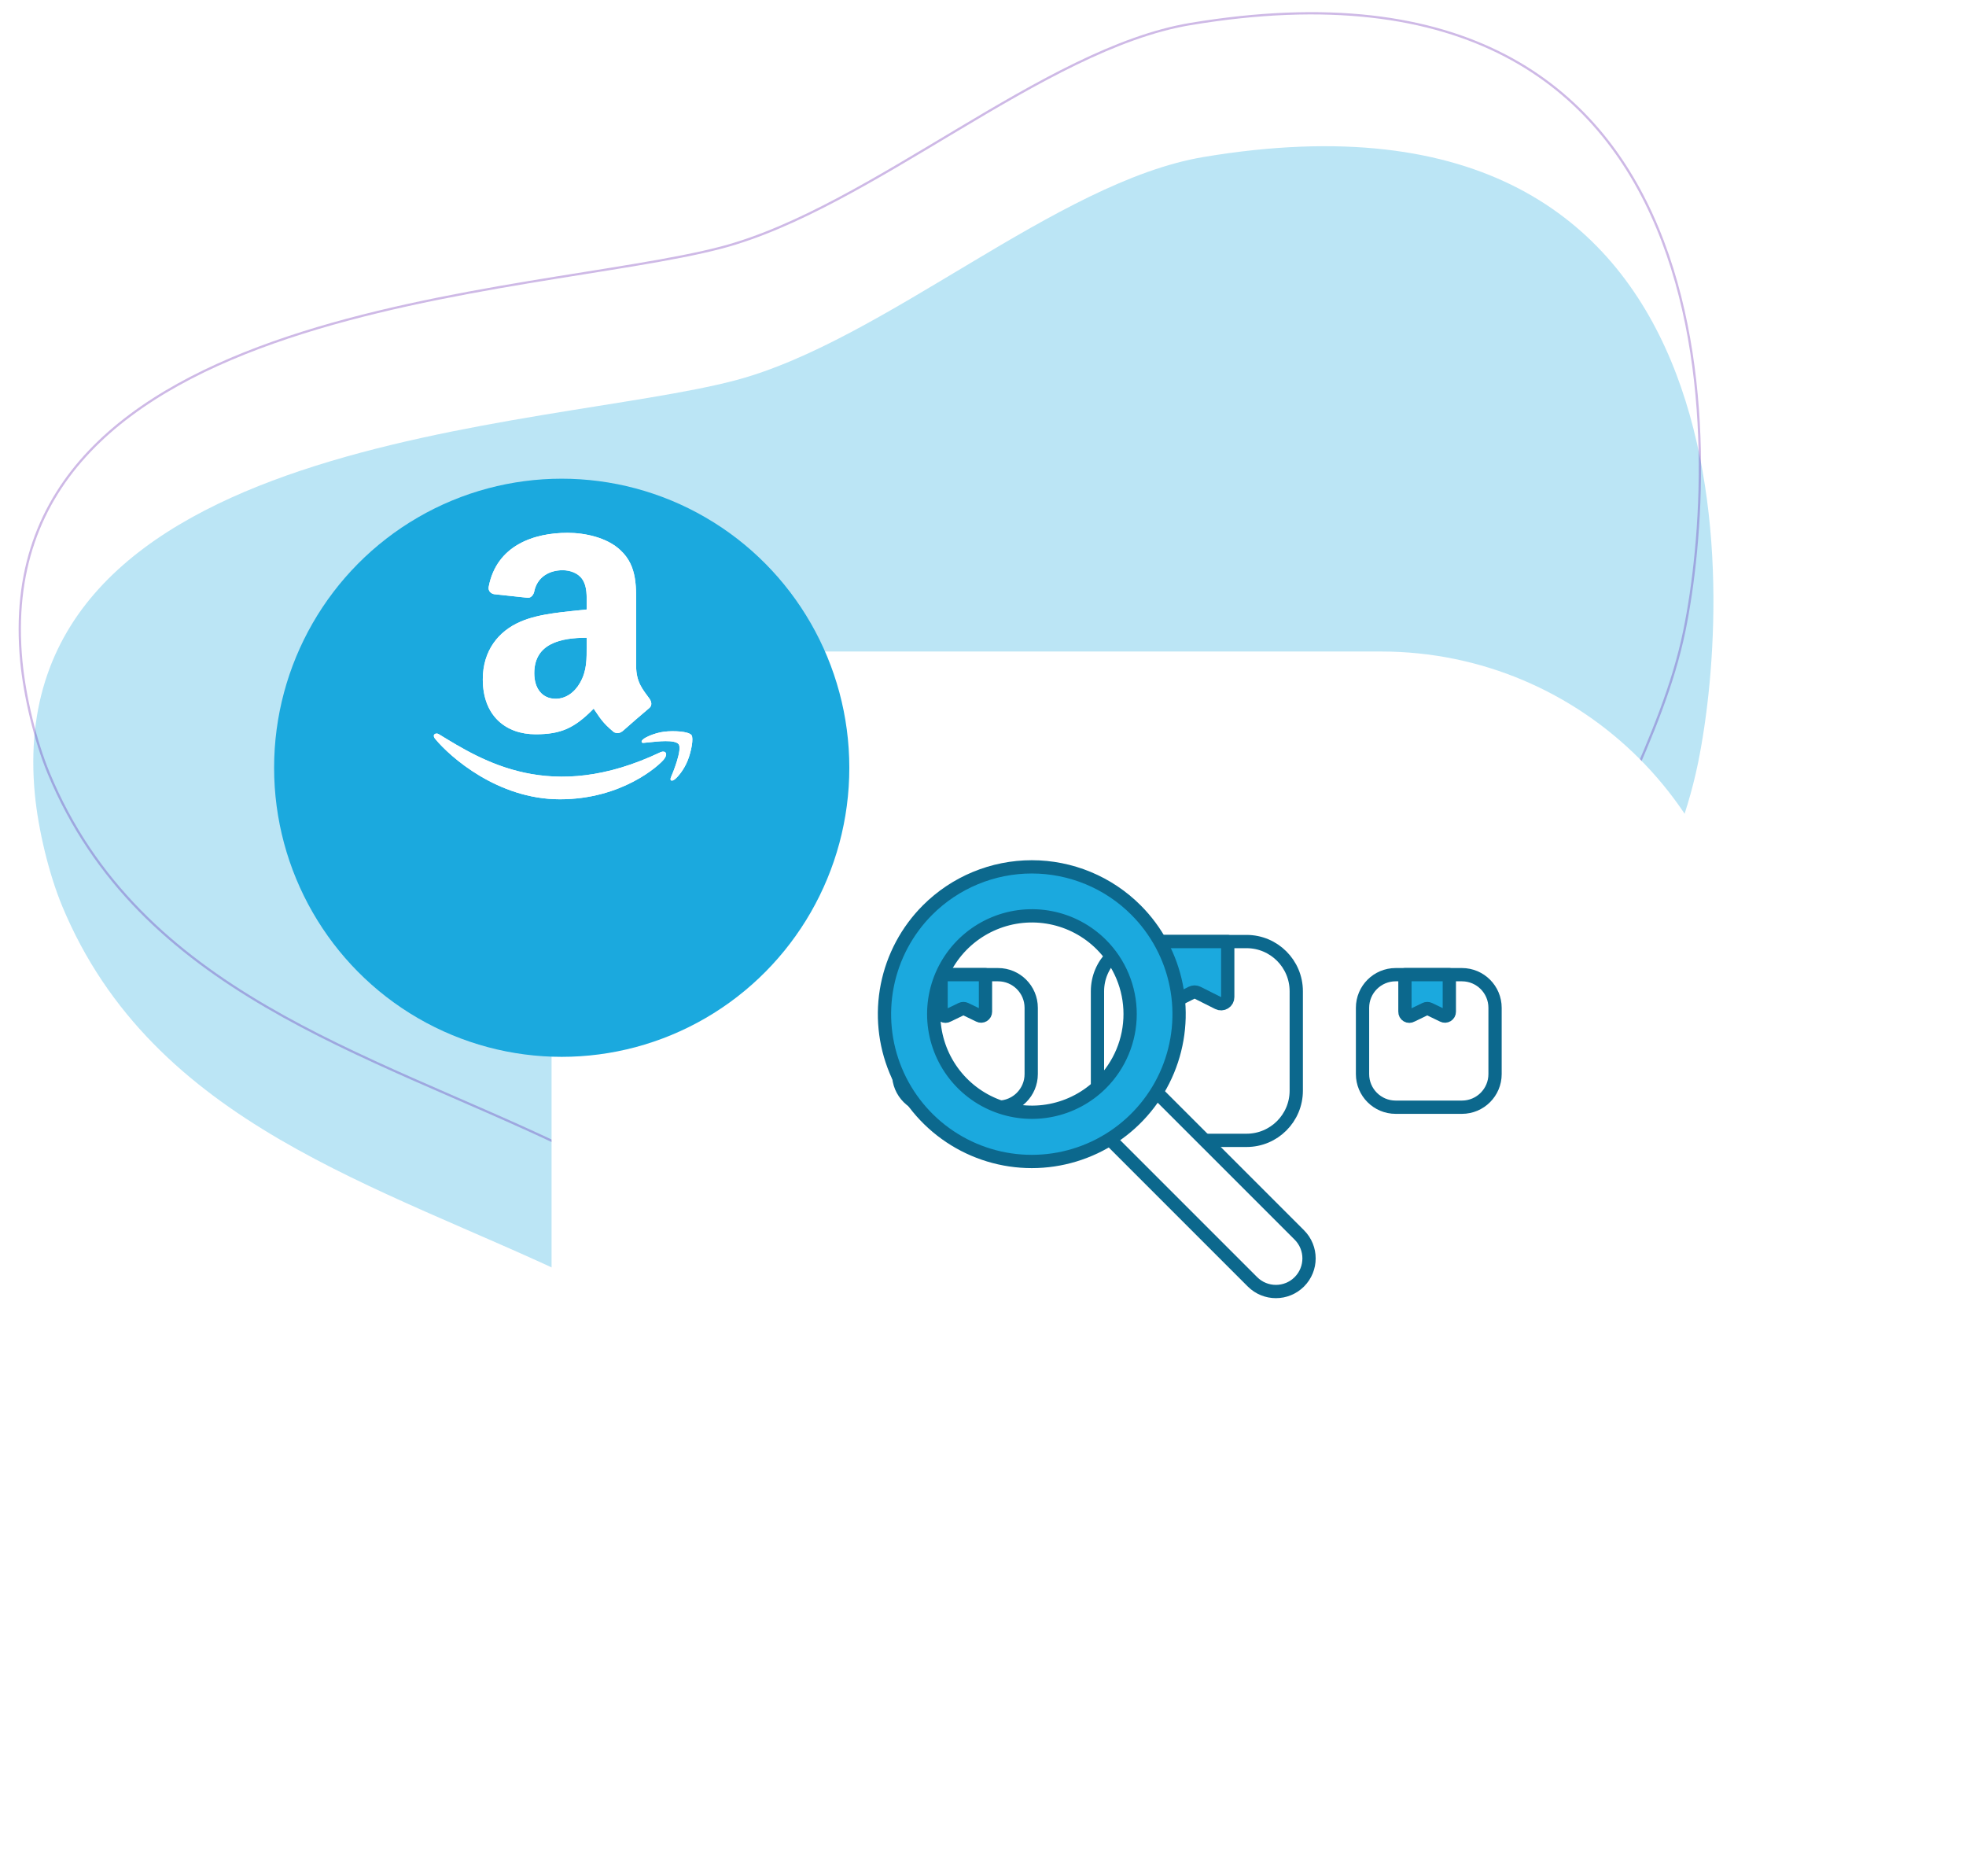 <svg width="501" height="478" viewBox="0 0 501 478" fill="none" xmlns="http://www.w3.org/2000/svg">
<path opacity="0.3" fill-rule="evenodd" clip-rule="evenodd" d="M377.161 340.476C393.873 319.632 396.639 300.529 403.262 274.61C410.347 246.883 426.992 222.308 432.692 194.494C441.701 150.536 447.361 16.483 306.75 39.992C269.279 46.257 225.448 86.844 187.363 96.905C139.293 109.604 0.06 110.243 8.883 202.373C9.73 211.214 12.413 222.59 15.86 230.878C39.035 286.603 96.68 301.876 146.706 325.77C158.638 331.47 329.839 399.5 377.161 340.476Z" fill="#1BA9DE"/>
<path opacity="0.3" fill-rule="evenodd" clip-rule="evenodd" d="M373.715 306.613C390.426 285.769 393.192 266.666 399.816 240.747C406.901 213.02 423.545 188.445 429.246 160.631C438.255 116.673 443.914 -17.38 303.304 6.129C265.832 12.393 222.002 52.981 183.917 63.042C135.847 75.741 -3.386 76.38 5.437 168.51C6.284 177.351 8.967 188.727 12.414 197.014C35.588 252.74 93.233 268.012 143.259 291.907C155.192 297.606 326.393 365.637 373.715 306.613Z" stroke="#5C16AC" stroke-width="0.581"/>
<g filter="url(#filter0_d)">
<path d="M140.557 156.678C140.557 143.824 150.977 133.404 163.83 133.404H351.906C403.321 133.404 445.001 175.084 445.001 226.499V365.726C445.001 378.58 434.581 389 421.727 389H233.651C182.236 389 140.557 347.32 140.557 295.905V156.678Z" fill="white"/>
</g>
<path d="M317.664 239.881H292.335C285.341 239.881 279.671 245.551 279.671 252.544V277.868C279.671 284.862 285.341 290.531 292.335 290.531H317.664C324.659 290.531 330.329 284.862 330.329 277.868V252.544C330.329 245.551 324.659 239.881 317.664 239.881Z" fill="white" stroke="#0C688D" stroke-width="3.382" stroke-linecap="round" stroke-linejoin="round"/>
<path d="M310.42 255.549L305.168 252.915C304.935 252.799 304.678 252.738 304.417 252.738C304.156 252.738 303.899 252.799 303.666 252.915L298.414 255.549C298.156 255.675 297.871 255.733 297.584 255.719C297.298 255.704 297.019 255.616 296.776 255.464C296.533 255.312 296.332 255.101 296.193 254.849C296.054 254.598 295.982 254.316 295.982 254.029V239.881H312.868V254.029C312.87 254.318 312.798 254.603 312.658 254.856C312.519 255.11 312.316 255.323 312.07 255.475C311.825 255.628 311.544 255.715 311.255 255.728C310.966 255.74 310.678 255.679 310.42 255.549Z" fill="#1BA9DE" stroke="#0C688D" stroke-width="3.382" stroke-linecap="round" stroke-linejoin="round"/>
<path d="M254.341 248.321H237.455C232.792 248.321 229.012 252.1 229.012 256.763V273.646C229.012 278.308 232.792 282.087 237.455 282.087H254.341C259.004 282.087 262.784 278.308 262.784 273.646V256.763C262.784 252.1 259.004 248.321 254.341 248.321Z" fill="white" stroke="#0C688D" stroke-width="3.382" stroke-linecap="round" stroke-linejoin="round"/>
<path d="M249.512 258.755L246.016 257.066C245.858 256.991 245.685 256.952 245.51 256.952C245.335 256.952 245.161 256.991 245.003 257.066L241.508 258.755C241.336 258.858 241.139 258.913 240.938 258.914C240.737 258.915 240.54 258.862 240.367 258.76C240.193 258.658 240.051 258.511 239.955 258.335C239.859 258.158 239.812 257.959 239.819 257.759V248.321H251.133V257.759C251.133 257.95 251.085 258.138 250.992 258.304C250.899 258.471 250.765 258.611 250.602 258.711C250.439 258.811 250.253 258.868 250.062 258.876C249.872 258.883 249.682 258.841 249.512 258.755Z" fill="#1BA9DE" stroke="#0C688D" stroke-width="3.382" stroke-linecap="round" stroke-linejoin="round"/>
<path d="M372.544 248.321H355.658C350.995 248.321 347.215 252.1 347.215 256.763V273.646C347.215 278.308 350.995 282.087 355.658 282.087H372.544C377.207 282.087 380.987 278.308 380.987 273.646V256.763C380.987 252.1 377.207 248.321 372.544 248.321Z" fill="white" stroke="#0C688D" stroke-width="3.382" stroke-linecap="round" stroke-linejoin="round"/>
<path d="M367.715 258.755L364.219 257.066C364.061 256.991 363.888 256.952 363.713 256.952C363.538 256.952 363.365 256.991 363.206 257.066L359.711 258.755C359.539 258.858 359.342 258.913 359.141 258.914C358.94 258.915 358.743 258.862 358.57 258.76C358.397 258.658 358.254 258.511 358.158 258.335C358.062 258.158 358.015 257.959 358.022 257.759V248.321H369.336V257.759C369.337 257.95 369.288 258.138 369.195 258.304C369.102 258.471 368.968 258.611 368.805 258.711C368.642 258.811 368.456 258.868 368.266 258.876C368.075 258.883 367.885 258.841 367.715 258.755Z" fill="#1BA9DE" stroke="#0C688D" stroke-width="3.382" stroke-linecap="round" stroke-linejoin="round"/>
<path d="M295.29 278.82C291.993 275.523 286.647 275.523 283.35 278.82C280.053 282.116 280.053 287.461 283.35 290.758L319.171 326.573C322.468 329.869 327.814 329.869 331.111 326.573C334.408 323.276 334.408 317.931 331.111 314.634L295.29 278.82Z" fill="white" stroke="#0C688D" stroke-width="3.382" stroke-linecap="round" stroke-linejoin="round"/>
<path d="M236.386 231.845C231.137 237.094 227.562 243.781 226.114 251.062C224.666 258.342 225.41 265.888 228.251 272.745C231.093 279.603 235.904 285.464 242.077 289.588C248.25 293.712 255.507 295.913 262.931 295.913C270.355 295.913 277.613 293.712 283.786 289.588C289.958 285.464 294.77 279.603 297.611 272.745C300.452 265.888 301.196 258.342 299.748 251.062C298.3 243.781 294.725 237.094 289.476 231.845C285.99 228.359 281.852 225.594 277.297 223.708C272.743 221.822 267.861 220.851 262.931 220.851C258.001 220.851 253.12 221.822 248.565 223.708C244.01 225.594 239.872 228.359 236.386 231.845ZM280.628 276.079C277.124 279.568 272.665 281.941 267.813 282.899C262.961 283.856 257.935 283.355 253.368 281.458C248.801 279.562 244.898 276.354 242.153 272.242C239.407 268.129 237.942 263.296 237.942 258.351C237.942 253.407 239.407 248.573 242.153 244.461C244.898 240.348 248.801 237.141 253.368 235.245C257.935 233.348 262.961 232.847 267.813 233.804C272.665 234.762 277.124 237.135 280.628 240.624C282.962 242.949 284.814 245.711 286.078 248.754C287.342 251.796 287.992 255.057 287.992 258.351C287.992 261.646 287.342 264.907 286.078 267.949C284.814 270.991 282.962 273.754 280.628 276.079Z" fill="#1BA9DE" stroke="#0C688D" stroke-width="3.382" stroke-linecap="round" stroke-linejoin="round"/>
<g filter="url(#filter1_d)">
<ellipse cx="143.142" cy="166.642" rx="73.292" ry="73.648" fill="#1BA9DE"/>
</g>
<g clip-path="url(#clip0)">
<path d="M168.344 191.633C140.32 204.967 122.928 193.811 111.795 187.034C111.106 186.607 109.935 187.134 110.951 188.301C114.66 192.797 126.816 203.635 142.682 203.635C158.559 203.635 168.004 194.973 169.185 193.462C170.359 191.964 169.53 191.138 168.344 191.633H168.344ZM176.215 187.287C175.462 186.307 171.639 186.125 169.232 186.42C166.822 186.707 163.205 188.18 163.519 189.064C163.681 189.395 164.01 189.247 165.666 189.098C167.326 188.932 171.976 188.345 172.946 189.612C173.919 190.887 171.462 196.963 171.014 197.942C170.58 198.922 171.179 199.175 171.994 198.522C172.797 197.87 174.251 196.181 175.226 193.79C176.195 191.386 176.786 188.033 176.214 187.287H176.215Z" fill="white"/>
<path fill-rule="evenodd" clip-rule="evenodd" d="M149.502 164.425C149.502 167.923 149.59 170.841 147.821 173.948C146.394 176.475 144.132 178.029 141.606 178.029C138.156 178.029 136.148 175.401 136.148 171.523C136.148 163.869 143.008 162.479 149.502 162.479V164.425ZM158.56 186.315C157.966 186.845 157.107 186.883 156.437 186.529C153.456 184.054 152.925 182.904 151.283 180.542C146.356 185.57 142.869 187.073 136.476 187.073C128.921 187.073 123.034 182.412 123.034 173.077C123.034 165.789 126.989 160.825 132.61 158.4C137.487 156.252 144.296 155.873 149.502 155.28V154.117C149.502 151.983 149.666 149.456 148.415 147.612C147.316 145.958 145.219 145.276 143.374 145.276C139.951 145.276 136.893 147.031 136.148 150.669C135.996 151.478 135.402 152.273 134.594 152.311L125.877 151.377C125.144 151.212 124.336 150.619 124.538 149.494C126.546 138.935 136.084 135.751 144.625 135.751C148.996 135.751 154.706 136.914 158.155 140.223C162.526 144.303 162.109 149.747 162.109 155.671V169.667C162.109 173.873 163.853 175.717 165.495 177.991C166.076 178.799 166.203 179.772 165.47 180.378C163.638 181.906 160.378 184.748 158.585 186.34L158.559 186.315" fill="white"/>
<path d="M168.344 191.633C140.32 204.967 122.928 193.811 111.795 187.034C111.106 186.607 109.935 187.134 110.951 188.301C114.66 192.797 126.816 203.635 142.682 203.635C158.559 203.635 168.004 194.973 169.185 193.462C170.359 191.964 169.53 191.138 168.344 191.633H168.344ZM176.215 187.287C175.462 186.307 171.639 186.125 169.232 186.42C166.822 186.707 163.205 188.18 163.519 189.064C163.681 189.395 164.01 189.247 165.666 189.098C167.326 188.932 171.976 188.345 172.946 189.612C173.919 190.887 171.462 196.963 171.014 197.942C170.58 198.922 171.179 199.175 171.994 198.522C172.797 197.87 174.251 196.181 175.226 193.79C176.195 191.386 176.786 188.033 176.214 187.287H176.215Z" fill="white"/>
<path fill-rule="evenodd" clip-rule="evenodd" d="M149.502 164.425C149.502 167.923 149.59 170.841 147.821 173.948C146.394 176.475 144.132 178.029 141.606 178.029C138.156 178.029 136.148 175.401 136.148 171.523C136.148 163.869 143.008 162.479 149.502 162.479V164.425ZM158.56 186.315C157.966 186.845 157.107 186.883 156.437 186.529C153.456 184.054 152.925 182.904 151.283 180.542C146.356 185.57 142.869 187.073 136.476 187.073C128.921 187.073 123.034 182.412 123.034 173.077C123.034 165.789 126.989 160.825 132.61 158.4C137.487 156.252 144.296 155.873 149.502 155.28V154.117C149.502 151.983 149.666 149.456 148.415 147.612C147.316 145.958 145.219 145.276 143.374 145.276C139.951 145.276 136.893 147.031 136.148 150.669C135.996 151.478 135.402 152.273 134.594 152.311L125.877 151.377C125.144 151.212 124.336 150.619 124.538 149.494C126.546 138.935 136.084 135.751 144.625 135.751C148.996 135.751 154.706 136.914 158.155 140.223C162.526 144.303 162.109 149.747 162.109 155.671V169.667C162.109 173.873 163.853 175.717 165.495 177.991C166.076 178.799 166.203 179.772 165.47 180.378C163.638 181.906 160.378 184.748 158.585 186.34L158.559 186.315" fill="white"/>
</g>
<defs>
<filter id="filter0_d" x="84.7" y="110.131" width="416.158" height="367.309" filterUnits="userSpaceOnUse" color-interpolation-filters="sRGB">
<feFlood flood-opacity="0" result="BackgroundImageFix"/>
<feColorMatrix in="SourceAlpha" type="matrix" values="0 0 0 0 0 0 0 0 0 0 0 0 0 0 0 0 0 0 127 0"/>
<feOffset dy="32.583"/>
<feGaussianBlur stdDeviation="27.928"/>
<feColorMatrix type="matrix" values="0 0 0 0 0 0 0 0 0 0 0 0 0 0 0 0 0 0 0.1 0"/>
<feBlend mode="normal" in2="BackgroundImageFix" result="effect1_dropShadow"/>
<feBlend mode="normal" in="SourceGraphic" in2="effect1_dropShadow" result="shape"/>
</filter>
<filter id="filter1_d" x="30.022" y="82.132" width="226.242" height="226.954" filterUnits="userSpaceOnUse" color-interpolation-filters="sRGB">
<feFlood flood-opacity="0" result="BackgroundImageFix"/>
<feColorMatrix in="SourceAlpha" type="matrix" values="0 0 0 0 0 0 0 0 0 0 0 0 0 0 0 0 0 0 127 0"/>
<feOffset dy="28.966"/>
<feGaussianBlur stdDeviation="19.914"/>
<feColorMatrix type="matrix" values="0 0 0 0 0 0 0 0 0 0 0 0 0 0 0 0 0 0 0.16 0"/>
<feBlend mode="normal" in2="BackgroundImageFix" result="effect1_dropShadow"/>
<feBlend mode="normal" in="SourceGraphic" in2="effect1_dropShadow" result="shape"/>
</filter>
<clipPath id="clip0">
<rect width="69.229" height="69.217" fill="white" transform="translate(108.746 135.748)"/>
</clipPath>
</defs>
</svg>
